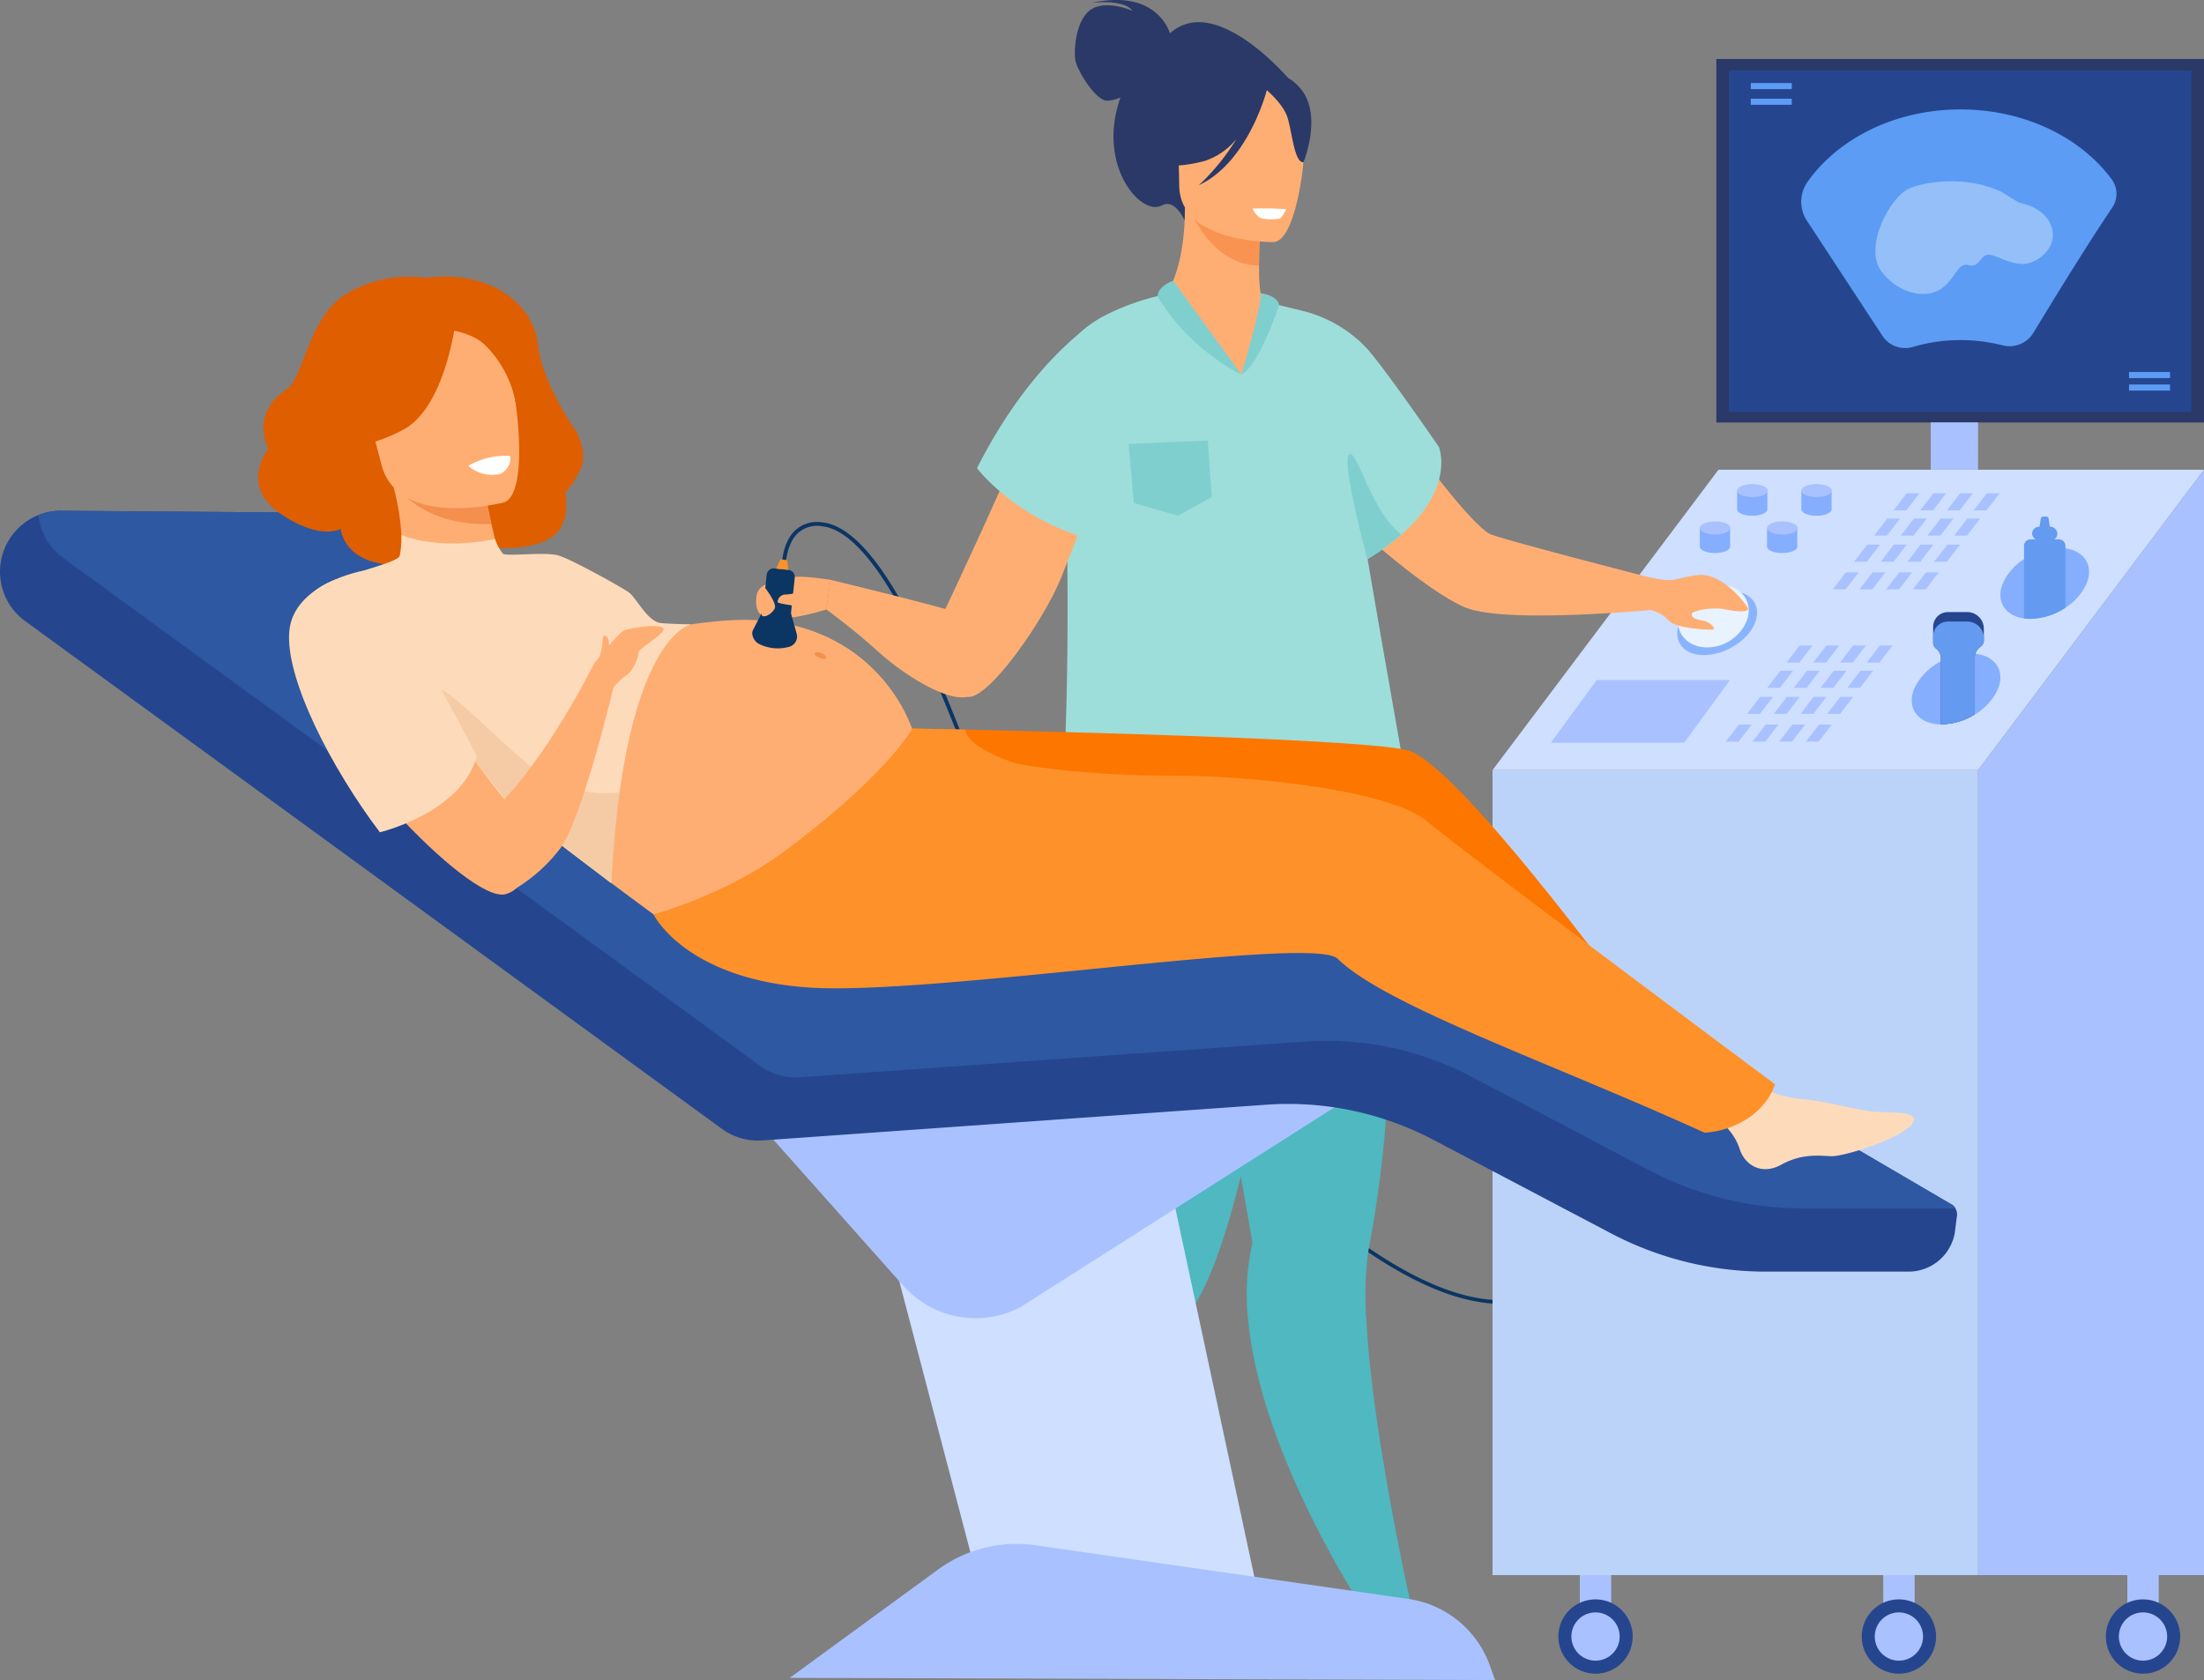 <svg xmlns="http://www.w3.org/2000/svg" viewBox="0 0 474.18 361.52"><rect x="0" y="0" width="474.18" height="361.52" fill="#808080" stroke="none"/><defs><style>.cls-1{fill:#0b3563;}.cls-2{fill:#cedfff;}.cls-3{fill:#a9c2ff;}.cls-4{fill:#bcd3f9;}.cls-5{fill:#25468f;}.cls-6{fill:#2a3967;}.cls-7{fill:#85aeff;}.cls-8{fill:#649aef;}.cls-9{fill:#5c9cf4;}.cls-10,.cls-12{fill:#e8f3ff;}.cls-10{opacity:0.4;}.cls-11{fill:#89b4fd;}.cls-13{fill:#4fb8c0;}.cls-14{fill:#ffae73;}.cls-15{fill:#f99352;}.cls-16{fill:#7fcfcf;}.cls-17{fill:#9ddeda;}.cls-18{fill:#fff;}.cls-19{fill:#2e58a2;}.cls-20{fill:#fc7600;}.cls-21{fill:#fddbba;}.cls-22{fill:#df5e00;}.cls-23{fill:#f48f4e;}.cls-24{fill:#ff912b;}.cls-25{fill:#eebd93;opacity:0.5;}</style></defs><g id="Layer_2" data-name="Layer 2"><g id="Layer_1-2" data-name="Layer 1"><path class="cls-1" d="M323,280.57c-8.12,0-17.74-3.73-28.67-11.14-10.42-7.06-22.07-17.46-34.62-30.9A464.63,464.63,0,0,1,217,185c-1.61-2.53-4-8.81-7.05-16.76-4.09-10.71-9.19-24.05-14.93-35-6.62-12.69-12.74-19.43-18.19-20a6.17,6.17,0,0,0-5.12,1.43c-2.86,2.64-2.72,7.91-2.71,8l-.84,0c0-.23-.16-5.71,3-8.61a7,7,0,0,1,5.78-1.65c13.12,1.48,25.57,34.06,33.81,55.61,3,7.91,5.41,14.15,7,16.61A462.61,462.61,0,0,0,260.31,238c12.5,13.39,24.1,23.75,34.47,30.77,12.68,8.6,23.52,12.19,32.23,10.66l.14.83A24.61,24.61,0,0,1,323,280.57Z"/><polygon class="cls-2" points="474.18 101.08 369.72 101.08 321.11 165.72 425.57 165.72 474.18 101.08"/><rect class="cls-3" x="457.68" y="337.67" width="6.75" height="16" transform="translate(922.12 691.33) rotate(180)"/><rect class="cls-3" x="405.17" y="337.67" width="6.75" height="16" transform="translate(817.09 691.33) rotate(180)"/><rect class="cls-3" x="339.9" y="337.67" width="6.75" height="16" transform="translate(686.54 691.33) rotate(180)"/><polygon class="cls-3" points="425.57 165.72 425.57 338.94 474.18 338.94 474.18 165.72 474.18 101.08 425.57 165.72"/><rect class="cls-4" x="321.11" y="165.72" width="104.46" height="173.22"/><circle class="cls-5" cx="343.27" cy="352.16" r="8"/><path class="cls-3" d="M348.46,352.16a5.19,5.19,0,1,0-5.19,5.19A5.19,5.19,0,0,0,348.46,352.16Z"/><circle class="cls-5" cx="408.54" cy="352.16" r="8"/><path class="cls-3" d="M413.73,352.16a5.19,5.19,0,1,0-5.19,5.19A5.19,5.19,0,0,0,413.73,352.16Z"/><circle class="cls-5" cx="461.06" cy="352.16" r="8"/><path class="cls-3" d="M466.25,352.16a5.19,5.19,0,1,0-5.19,5.19A5.19,5.19,0,0,0,466.25,352.16Z"/><rect class="cls-6" x="369.26" y="12.69" width="104.92" height="78.21" transform="translate(843.44 103.6) rotate(180)"/><rect class="cls-5" x="371.96" y="15.12" width="99.52" height="73.51" transform="translate(843.44 103.75) rotate(180)"/><rect class="cls-3" x="415.39" y="90.9" width="10.18" height="10.18" transform="translate(840.96 191.98) rotate(180)"/><polygon class="cls-3" points="388.53 159.59 391.28 159.59 394.11 155.91 391.36 155.91 388.53 159.59"/><polygon class="cls-3" points="382.79 159.59 385.54 159.59 388.37 155.91 385.61 155.91 382.79 159.59"/><polygon class="cls-3" points="377.04 159.59 379.79 159.59 382.62 155.91 379.87 155.91 377.04 159.59"/><polygon class="cls-3" points="371.3 159.59 374.05 159.59 376.88 155.91 374.12 155.91 371.3 159.59"/><polygon class="cls-3" points="393.12 153.62 395.87 153.62 398.7 149.95 395.94 149.95 393.12 153.62"/><polygon class="cls-3" points="387.37 153.62 390.13 153.62 392.95 149.95 390.2 149.95 387.37 153.62"/><polygon class="cls-3" points="381.63 153.62 384.38 153.62 387.21 149.95 384.45 149.95 381.63 153.62"/><polygon class="cls-3" points="375.88 153.62 378.64 153.62 381.46 149.95 378.71 149.95 375.88 153.62"/><polygon class="cls-3" points="401.61 142.57 404.36 142.57 407.19 138.9 404.44 138.9 401.61 142.57"/><polygon class="cls-3" points="395.87 142.57 398.62 142.57 401.44 138.9 398.69 138.9 395.87 142.57"/><polygon class="cls-3" points="390.12 142.57 392.87 142.57 395.7 138.9 392.95 138.9 390.12 142.57"/><polygon class="cls-3" points="384.38 142.57 387.13 142.57 389.95 138.9 387.2 138.9 384.38 142.57"/><polygon class="cls-3" points="397.43 148.02 400.18 148.02 403 144.34 400.25 144.34 397.43 148.02"/><polygon class="cls-3" points="391.68 148.02 394.44 148.02 397.26 144.34 394.51 144.34 391.68 148.02"/><polygon class="cls-3" points="385.94 148.02 388.69 148.02 391.51 144.34 388.76 144.34 385.94 148.02"/><polygon class="cls-3" points="380.19 148.02 382.94 148.02 385.77 144.34 383.02 144.34 380.19 148.02"/><polygon class="cls-3" points="411.55 126.83 414.3 126.83 417.12 123.16 414.37 123.16 411.55 126.83"/><polygon class="cls-3" points="405.8 126.83 408.55 126.83 411.38 123.16 408.63 123.16 405.8 126.83"/><polygon class="cls-3" points="400.06 126.83 402.81 126.83 405.63 123.16 402.88 123.16 400.06 126.83"/><polygon class="cls-3" points="394.31 126.83 397.06 126.83 399.89 123.16 397.14 123.16 394.31 126.83"/><polygon class="cls-3" points="416.13 120.87 418.88 120.87 421.71 117.19 418.96 117.19 416.13 120.87"/><polygon class="cls-3" points="410.39 120.87 413.14 120.87 415.96 117.19 413.21 117.19 410.39 120.87"/><polygon class="cls-3" points="404.64 120.87 407.39 120.87 410.22 117.19 407.47 117.19 404.64 120.87"/><polygon class="cls-3" points="398.9 120.87 401.65 120.87 404.48 117.19 401.72 117.19 398.9 120.87"/><polygon class="cls-3" points="424.63 109.82 427.38 109.82 430.2 106.15 427.45 106.15 424.63 109.82"/><polygon class="cls-3" points="418.88 109.82 421.63 109.82 424.46 106.15 421.71 106.15 418.88 109.82"/><polygon class="cls-3" points="413.13 109.82 415.89 109.82 418.71 106.15 415.96 106.15 413.13 109.82"/><polygon class="cls-3" points="407.39 109.82 410.14 109.82 412.97 106.15 410.22 106.15 407.39 109.82"/><polygon class="cls-3" points="420.44 115.26 423.19 115.26 426.02 111.59 423.27 111.59 420.44 115.26"/><polygon class="cls-3" points="414.69 115.26 417.45 115.26 420.27 111.59 417.52 111.59 414.69 115.26"/><polygon class="cls-3" points="408.95 115.26 411.7 115.26 414.53 111.59 411.78 111.59 408.95 115.26"/><polygon class="cls-3" points="403.21 115.26 405.96 115.26 408.78 111.59 406.03 111.59 403.21 115.26"/><path class="cls-7" d="M417.58,155.89h0a13.9,13.9,0,0,0,7.28-2.14,12.27,12.27,0,0,0,4.93-5.36c1.69-3.95-.45-7.25-4.8-7.71q-.44,0-.9-.06a13.67,13.67,0,0,0-6.52,1.7,12.62,12.62,0,0,0-5.7,5.8C410.09,152.33,412.64,155.81,417.58,155.89Z"/><path class="cls-7" d="M435.46,133.08a7.66,7.66,0,0,0,1.19.09,14.07,14.07,0,0,0,7.72-2.4,12.05,12.05,0,0,0,4.5-5.09c1.65-3.86-.35-7.1-4.5-7.68a11.46,11.46,0,0,0-1.2-.09,14,14,0,0,0-7.71,2.41,12,12,0,0,0-4.51,5.09C429.31,129.26,431.31,132.51,435.46,133.08Z"/><path class="cls-7" d="M373.74,105.57v4.15h0c.17.7,1.55,1.26,3.25,1.26s3.08-.56,3.25-1.26h0v-4.15Z"/><path class="cls-3" d="M373.74,105.57c0,.77,1.47,1.4,3.29,1.4s3.29-.63,3.29-1.4-1.47-1.4-3.29-1.4S373.74,104.8,373.74,105.57Z"/><path class="cls-7" d="M365.71,113.61v4.15h0c.17.7,1.56,1.25,3.25,1.25s3.08-.55,3.26-1.25h0v-4.15Z"/><path class="cls-3" d="M365.71,113.61c0,.77,1.47,1.4,3.28,1.4s3.29-.63,3.29-1.4-1.47-1.41-3.29-1.41S365.71,112.83,365.71,113.61Z"/><path class="cls-7" d="M380.17,113.61v4.15h0c.18.7,1.56,1.25,3.26,1.25s3.08-.55,3.25-1.25h0v-4.15Z"/><path class="cls-3" d="M380.17,113.61c0,.77,1.47,1.4,3.29,1.4s3.29-.63,3.29-1.4-1.48-1.41-3.29-1.41S380.17,112.83,380.17,113.61Z"/><path class="cls-7" d="M387.55,105.57v4.15h0c.17.7,1.56,1.26,3.25,1.26s3.08-.56,3.26-1.26h0v-4.15Z"/><path class="cls-3" d="M387.55,105.57c0,.77,1.47,1.4,3.28,1.4s3.29-.63,3.29-1.4-1.47-1.4-3.29-1.4S387.55,104.8,387.55,105.57Z"/><path class="cls-5" d="M415.91,134.9v3.35a1.68,1.68,0,0,0,.62,1.31,2.62,2.62,0,0,1,1.05,2v14.29h0a13.9,13.9,0,0,0,7.28-2.14V141.58a3.06,3.06,0,0,1,.13-.9,2.87,2.87,0,0,1,1-1.43,1.75,1.75,0,0,0,.82-1.24v-2.73a3.57,3.57,0,0,0-3.57-3.57h-4.13A3.18,3.18,0,0,0,415.91,134.9Z"/><path class="cls-8" d="M415.91,136.94v1.31a1.68,1.68,0,0,0,.62,1.31,2.62,2.62,0,0,1,1.05,2v14.29h0a13.9,13.9,0,0,0,7.28-2.14V141.58a3.06,3.06,0,0,1,.13-.9,2.87,2.87,0,0,1,1-1.43,1.75,1.75,0,0,0,.82-1.24v-.69a3.57,3.57,0,0,0-3.57-3.57h-4.13A3.18,3.18,0,0,0,415.91,136.94Z"/><path class="cls-8" d="M435.46,117.47v15.61a7.66,7.66,0,0,0,1.19.09,14.07,14.07,0,0,0,7.72-2.4v-13.3a1.42,1.42,0,0,0-1.42-1.41h-6.08A1.41,1.41,0,0,0,435.46,117.47Z"/><rect class="cls-8" x="437.2" y="113.34" width="5.43" height="2.98" rx="1.49" transform="translate(879.83 229.66) rotate(180)"/><path class="cls-8" d="M439.31,113.77h1.2a.5.5,0,0,0,.49-.57l-.26-1.62a.48.48,0,0,0-.48-.41h-.7a.49.49,0,0,0-.49.41l-.25,1.62A.5.5,0,0,0,439.31,113.77Z"/><path class="cls-9" d="M388.76,47.51,405,72.28a5.85,5.85,0,0,0,6.57,2.37,36,36,0,0,1,10.26-1.47,36.44,36.44,0,0,1,9,1.13,6,6,0,0,0,6.63-2.67c5.74-9.46,12-19.6,17-27a5.28,5.28,0,0,0-.16-6.09c-6.67-9-18.73-15-32.49-15-14.07,0-26.34,6.26-32.92,15.58A7.4,7.4,0,0,0,388.76,47.51Z"/><rect class="cls-9" x="458.06" y="82.73" width="8.82" height="1.31" transform="translate(924.93 166.78) rotate(180)"/><rect class="cls-9" x="458.06" y="80.05" width="8.82" height="1.31" transform="translate(924.93 161.41) rotate(180)"/><rect class="cls-9" x="376.67" y="17.86" width="8.82" height="1.31" transform="translate(762.16 37.04) rotate(180)"/><rect class="cls-9" x="376.67" y="21.24" width="8.82" height="1.31" transform="translate(762.16 43.79) rotate(180)"/><path class="cls-10" d="M430.48,41.23c.73.34,3.49,2.3,4.27,2.47,1.91.41,5.39,1.62,6.59,5C443,53.42,438,57,434.93,56.81s-5.21-1.81-7-2-2,2.92-4.31,2.25-2.63,2.25-5.39,4.64c-3.29,2.83-9.5,1.87-13.44-3.28S406.6,42.14,411,40.45C415,38.91,423.36,37.88,430.48,41.23Z"/><polygon class="cls-3" points="362.36 159.81 333.67 159.81 343.51 146.34 372.2 146.34 362.36 159.81"/><path class="cls-11" d="M377.52,134.2c1.62-3.81-.69-7-5.16-7s-9.41,3-11,6.77.69,7,5.16,7S375.89,138,377.52,134.2Z"/><path class="cls-12" d="M375.92,133.28c1.18-3.7-1.13-7-5.16-7.42a9.26,9.26,0,0,0-9.43,6c-1.18,3.7,1.13,7,5.16,7.42A9.26,9.26,0,0,0,375.92,133.28Z"/><path class="cls-13" d="M305.2,352.67,299,355s-27.1-37.59-30.44-70.65a50.35,50.35,0,0,1,.9-16.91s-.27-1.51-.73-4.18c-.22-1.25-.48-2.75-.78-4.48-.88-5-2.09-11.95-3.48-19.81-3.19-18.1-7.32-41.23-10.53-58.24l1.68-.54,18.19-5.87,3.76-11.94,13.54-3.56s3,5.92,5.73,33.87c.5,3.67,1,7.71,1.3,12.1a239.63,239.63,0,0,1-1.29,49c-.62,4.86-1.41,9.88-2.38,15a67.25,67.25,0,0,0-.52,14.84C295.28,310.67,305.2,352.67,305.2,352.67Z"/><path class="cls-13" d="M285.16,166.32l-.68-5.84c-11.41,3-41.88-8.46-41.88-8.46s-11,9.71-9.6,33c.71,11.37,2,59.65,3.35,73.94.49,5.18.92,8.87,1.09,10.34h0a2,2,0,0,1-.33,1.27,67,67,0,0,0-5,10.49c-13.26,35.33,2,78.84,2,78.84l4-1.6s8.71-48.42,15.78-69.82a42.68,42.68,0,0,1,3.41-8.18c3.08-5,5.93-13.08,8.52-22.73,4.9-18.24,8.84-42,11.47-60.29C277.68,197.3,285.16,166.32,285.16,166.32Z"/><path class="cls-6" d="M251.7,7.19c-.24-.82-3.13-9.54-16.77-6.58,0,0,6.85-.89,8.74,1.74,0,0-5.44-2.46-8.84-.37s-3.92,9.11-3.41,11.24,4.3,8.46,6.79,8.45a7.39,7.39,0,0,0,2.84-.71,32.35,32.35,0,0,0-1,3.7c-2.59,12.45,5.71,21.87,10,19.52,2.74-1.51,4.83,3.28,4.83,3.28L277.5,17.2S261.57-1.79,251.7,7.19Z"/><path class="cls-14" d="M354.86,124.24l2.82,6.79s-33.62,3.39-42.48-.33c-6.68-2.81-19.84-13.35-29.09-22.94a7.22,7.22,0,0,1-.66-.71,56.06,56.06,0,0,1-7.73-9.92A22.91,22.91,0,0,1,275.4,92a24.11,24.11,0,0,1-1.12-7.71A19.56,19.56,0,0,1,276,76.63a3.34,3.34,0,0,1,.44-.94,16.31,16.31,0,0,1,3.41-4.81,2.78,2.78,0,0,1,3,0l.39.2h0c.17.09.34.2.52.31v0a15.11,15.11,0,0,1,1.42,1h0A26.14,26.14,0,0,1,288,75.33s.11.06.12.11l1.08,1.19a.83.83,0,0,1,.26.27c.78.93,1.56,1.9,2.35,2.91,8.73,10.85,22.13,30.68,28.52,35C321.86,115.76,354.86,124.24,354.86,124.24Z"/><path class="cls-14" d="M270.85,87.58C252.1,93.43,249.11,64,250.3,63.89c2-1.81,4.7-8.76,4.62-19.25l.92.18,15.35,3s-.33,4.84-.33,9.38c0,3.56.22,6.94,1,7.71l1.91.28v0C274,65.49,275.85,86,270.85,87.58Z"/><path class="cls-15" d="M271.19,47.8s-.33,4.83-.33,9.37c-8.58-.21-13.15-8-15-12.35Z"/><path class="cls-14" d="M274.07,52.09s-20.31.42-20.37-12.23S251,18.74,263.94,17.94s15.5,4,16.55,8.23S279.35,51.66,274.07,52.09Z"/><path class="cls-6" d="M279.86,19.14c-3.16-3.79-5.53-2.95-6.85-1.8-11.12-6.06-18.24,3-18.24,3a24.12,24.12,0,0,1-7.85,14.3s3.71,2.27,12.24,0a14.55,14.55,0,0,0,6.89-4.8,47.46,47.46,0,0,1-8.11,10c10.17-4.75,14.21-18.94,14.61-20.44,1.24,1.1,3.7,3.51,4.45,5.88,1,3.22,1.51,9.85,3.44,9.61C280.44,34.93,284.59,24.83,279.86,19.14Z"/><path class="cls-16" d="M252.42,60.42s-3.2,1-3.37,3.29c0,0,8.55,16,18,16.89Z"/><path class="cls-14" d="M353.91,131s3.4.45,4.92,2.38,8.47,2.13,9.54,2.12-.27-1.71-2.23-2-2.32-1-2.12-1.49,4-1.5,7.08-.89,5.53.69,4.87-.44-5.55-7.41-10.48-6.94-4.72,1.85-10.63.49S353.91,131,353.91,131Z"/><path class="cls-17" d="M297,136.41l7.34,41.85c-4.33,2.65-8.51,4.92-12.53,6.88a50.13,50.13,0,0,0-3.3-7.2c.58,2.15-.9,6.91-1.83,9.53-37.42,16.13-60,3.74-60,3.74,5.61-41.34,1.45-109.39,2.46-114.25,1.92-9.24,19.93-13.25,19.93-13.25,6.59,11.55,18,16.89,18,16.89,4.3-4.24,5.42-15.61,5.42-15.61L280,66.83a28.37,28.37,0,0,1,12.94,7c.33.32.65.64,1,1,3.71,4,15.62,21.32,15.62,21.32s3.61,8.6-8,18.84a52.53,52.53,0,0,1-7.33,5.32Z"/><path class="cls-16" d="M267.06,80.6s4.68-15.51,4.14-17.53c0,0,3.67.46,4,2.58C275.19,65.65,271,78.6,267.06,80.6Z"/><path class="cls-18" d="M269.45,44.84s.91,2,2.18,2.19a10.46,10.46,0,0,0,3.71,0c.45-.21,1.16-1.6,1.46-2a62,62,0,0,0-7.05-.16Z"/><path class="cls-14" d="M223,86.94s-4.84,13.17-23,51.27c-3,6.2,6.39,9.08,7,10.6,2.38,6.21,17.19-14.09,21.37-24.7,5.47-13.89,11.28-28,11.28-28Z"/><path class="cls-17" d="M237.24,68.15S222.71,76,210.19,100.74c0,0,7.39,9.83,22.09,14.59s14.2-23.63,14.2-23.63Z"/><path class="cls-14" d="M178.69,124.78s27.19,6.54,30.17,8,4.07,14.91,0,16.9-14-4.1-19.93-9.47a141.16,141.16,0,0,0-11.17-9.07Z"/><path class="cls-16" d="M301.5,115a52.53,52.53,0,0,1-7.33,5.32s-5.62-21-3.94-22.5S295,110.2,301.5,115Z"/><polygon class="cls-16" points="242.8 95.53 259.86 94.8 260.7 106.97 253.43 110.97 243.95 108.27 242.8 95.53"/><polygon class="cls-2" points="190.2 263.22 211.13 343 272.31 350.73 247.68 235.76 190.2 263.22"/><path class="cls-3" d="M155.62,233.13l38.71,43.53a20.83,20.83,0,0,0,25.12,4.68l85.74-54.57Z"/><path class="cls-3" d="M169.92,361.05l31.91-23.31a28.61,28.61,0,0,1,20.95-5.22L303,344.07a21.94,21.94,0,0,1,17.54,14.35l1.11,3.1Z"/><path class="cls-5" d="M421.05,261.21c0,.11,0,.22,0,.33-.11.82-.26,1.92-.4,3.16a10.1,10.1,0,0,1-10,8.94H379.93a71.58,71.58,0,0,1-33.31-8.23l-38.29-20.16a66.94,66.94,0,0,0-35.88-7.53L164,245.41a13.18,13.18,0,0,1-8.67-2.48L5.4,133.64a13.13,13.13,0,0,1,8.32-23.73v0l72.51.56,97.67,78.3,119.68,2.37,116.31,68.05h0l.07,0,0,0,0,0a2.41,2.41,0,0,1,.7.79A2.34,2.34,0,0,1,421.05,261.21Z"/><path class="cls-19" d="M420.74,260.05H388.13a71.62,71.62,0,0,1-33.32-8.23l-38.29-20.16a66.92,66.92,0,0,0-35.88-7.53l-108.45,7.69a13.18,13.18,0,0,1-8.67-2.48L13.59,120.05a13,13,0,0,1-5.32-9.22,13.19,13.19,0,0,1,5.45-.92v0l72.51.56,97.67,78.3,119.68,2.37,116.31,68.05h0l.11.07,0,0A2.41,2.41,0,0,1,420.74,260.05Z"/><path class="cls-20" d="M196.28,156.76s95.1,1.77,106.51,4.68,52.67,60.17,52.67,60.17l-5.56,5.16-70.89-35-95.58-5.52Z"/><path class="cls-21" d="M374.63,231.89s6.2,4,12.73,4.59,11.84,2.44,15.92,2.74,10.28-.21,8,2.74-14.5,7-17.42,6.84-6.37-.51-10.66,1.84-7.9,0-8.95-3.5a12.33,12.33,0,0,0-4.16-5.78Z"/><path class="cls-22" d="M91.66,59.78a26.6,26.6,0,0,0-17.29,3.53c-8.2,5.18-9.07,18.27-12.74,20.47,0,0-7.77,4.58-3.89,12.78,0,0-6.26,7.78,2.38,13.82s13.17,3.44,13.17,3.44.49,5.63,7.69,7.25a18.91,18.91,0,0,0,12.18-1s-2.29,4.15,7.42,4.15,6.75-6.31,6.75-6.31,8.12.55,12-2.8c3.58-3,2.29-9.23,2.29-9.23s.75-.18,3-4.31-.76-8.91-.76-8.91S116.56,82.37,115.7,74,105.57,57.93,91.66,59.78Z"/><path class="cls-14" d="M91.44,128a5.24,5.24,0,0,1-5.12-5.88,51.71,51.71,0,0,0-1.62-17.22l1.08,0L104,104s.94,5.56,2.19,10.71l0,.13C107.27,119.35,111.62,128.69,91.44,128Z"/><path class="cls-23" d="M103.52,102.05s.94,5.56,2.18,10.71c-11.41.4-18.14-4.51-21-9Z"/><path class="cls-14" d="M108.42,108.11s-22.9,6-26.41-8.32-8.84-23.18,5.63-27.61,18.66.33,21,4.82S114.28,106.19,108.42,108.11Z"/><path class="cls-22" d="M98,69.27S95.84,87.61,86.78,92.45s-13.87,3.28-13.87,3.28a28.19,28.19,0,0,0,5-18.35S91.32,62.43,98,69.27Z"/><path class="cls-22" d="M96.8,71s5.09.6,7.84,3.53A23.78,23.78,0,0,1,111,86.94s2-12.58-4.95-17.73C98.68,63.74,96.8,71,96.8,71Z"/><path class="cls-18" d="M100.75,100.24a7.8,7.8,0,0,0,6.58,1.81c1.08-.16,2.93-2.11,2.37-3.94A16.06,16.06,0,0,0,100.75,100.24Z"/><path class="cls-14" d="M181.05,138.71c-15.94-9.39-32.93-3.36-37.43-4s-9.22-5.33-11.87-8.24-17.07-7.15-21.8-6.85c-15.38.95-41.08,3.92-44.18,10.48-4.37,9.26,77.14,68.35,77.14,68.35l22.74-9.4c6.65,2.28,20.14-4.91,25.75-9.24C204.11,170,197,148.1,181.05,138.71Z"/><path class="cls-24" d="M140.6,196.77s6.68,13.71,32.9,15.7,109-11.41,114.29-6.16c10.3,10.13,46.26,22.53,78.94,37.43a19,19,0,0,0,7.25-1.92c6.49-3.12,7.9-8.5,7.9-8.5S315.2,183.6,307,176.72s-38.8-9.79-53.5-9.79c-45.29,0-57.21-10.17-57.21-10.17s-5.5,10.17-27.94,26.71C155.94,192.61,140.6,196.77,140.6,196.77Z"/><path class="cls-21" d="M86.37,115.1s7,3.42,20.13.93a11.68,11.68,0,0,0,1.65,3.08c.79.76,9.24-.51,12.22.49s13.21,6.66,14.89,7.85,4.05,6.38,7,6.63,6.47.26,6.47.26-14.42,2.39-17.23,55.71L78.08,149.3,64.53,131.08s1.71-4.22,7.57-6.31S85.64,120.89,86,119.6A21.45,21.45,0,0,0,86.37,115.1Z"/><path class="cls-25" d="M94.05,148.81l8.54,15.46,6.69,8.47,22.18,17.31,1.8-19.56A29,29,0,0,1,120.53,169C113.38,166.65,94.67,145,94.05,148.81Z"/><path class="cls-14" d="M82.82,136.06S66.72,134.5,67,146.42s33.78,48.09,41.72,46,3.7-17.22.55-19.72S82.82,136.06,82.82,136.06Z"/><path class="cls-14" d="M127.76,142.87s-11.5,23.42-23.93,33.56c-4.57,3.72,4.9,16,4.9,16a34.54,34.54,0,0,0,12-10.12c4.65-6.64,11.26-34.42,11.26-34.42Z"/><path class="cls-21" d="M78.08,122.83s-14.76,2.64-15.82,12.83,9.14,29.8,19.47,43.44c0,0,17.61-4.24,20.86-16.42C102.59,162.68,82.91,124.71,78.08,122.83Z"/><path class="cls-14" d="M127.76,142.87s5.18-6.64,6.54-7.22,8.39-1.59,8.46-.3-5.37,4.07-5.41,5.16-1.08,3.9-2.72,4.89a13.84,13.84,0,0,0-3.26,3.41Z"/><path class="cls-14" d="M128.47,142.83a22.73,22.73,0,0,0,1.1-3.91c0-.85.18-2.37.59-2.17a1.75,1.75,0,0,1,.84,1.46,16.11,16.11,0,0,0,.14,2.17Z"/><path class="cls-23" d="M177.74,141.56c-.11.28-.76.28-1.45,0s-1.14-.74-1-1,.77-.28,1.45,0S177.86,141.27,177.74,141.56Z"/><path class="cls-24" d="M207.67,157l-11.39-.23V159l21.06,7.1,2.38-1.42S208.16,161.23,207.67,157Z"/><path class="cls-14" d="M178.7,124.78s-7.07-1.19-9.26-.4-6.12.93-6.62,3.61.27,5.29,3.25,4.81c1.37-.22,2.46.33,4.86,0a53,53,0,0,0,6.84-1.64Z"/><path class="cls-1" d="M164.16,131.06l.79-7.38a1.53,1.53,0,0,1,1.68-1.36l3,.32a1.53,1.53,0,0,1,1.36,1.68l-.79,7.37a1.61,1.61,0,0,0,.05.58l1.21,4.32a2.33,2.33,0,0,1-1.94,2.66,9,9,0,0,1-6.29-.72c-.95-.49-1.73-2-1.24-2.93l2.05-4A1.47,1.47,0,0,0,164.16,131.06Z"/><path class="cls-14" d="M177.58,127.94s-1.66,3-2.81,2.9-7.41-.88-7.46-1.26a1.66,1.66,0,0,1,1.74-1.64c4.12-.33,5-1.52,6.65-1.27S177.58,127.94,177.58,127.94Z"/><path class="cls-14" d="M164.26,126.05s3.05,3.74,2.4,4.93-2.18,2-2.71,1.49S164.26,126.05,164.26,126.05Z"/><polygon class="cls-24" points="169.37 120.55 167.91 120.34 167 122.36 167.3 122.39 169.59 122.64 169.37 120.55"/></g></g></svg>